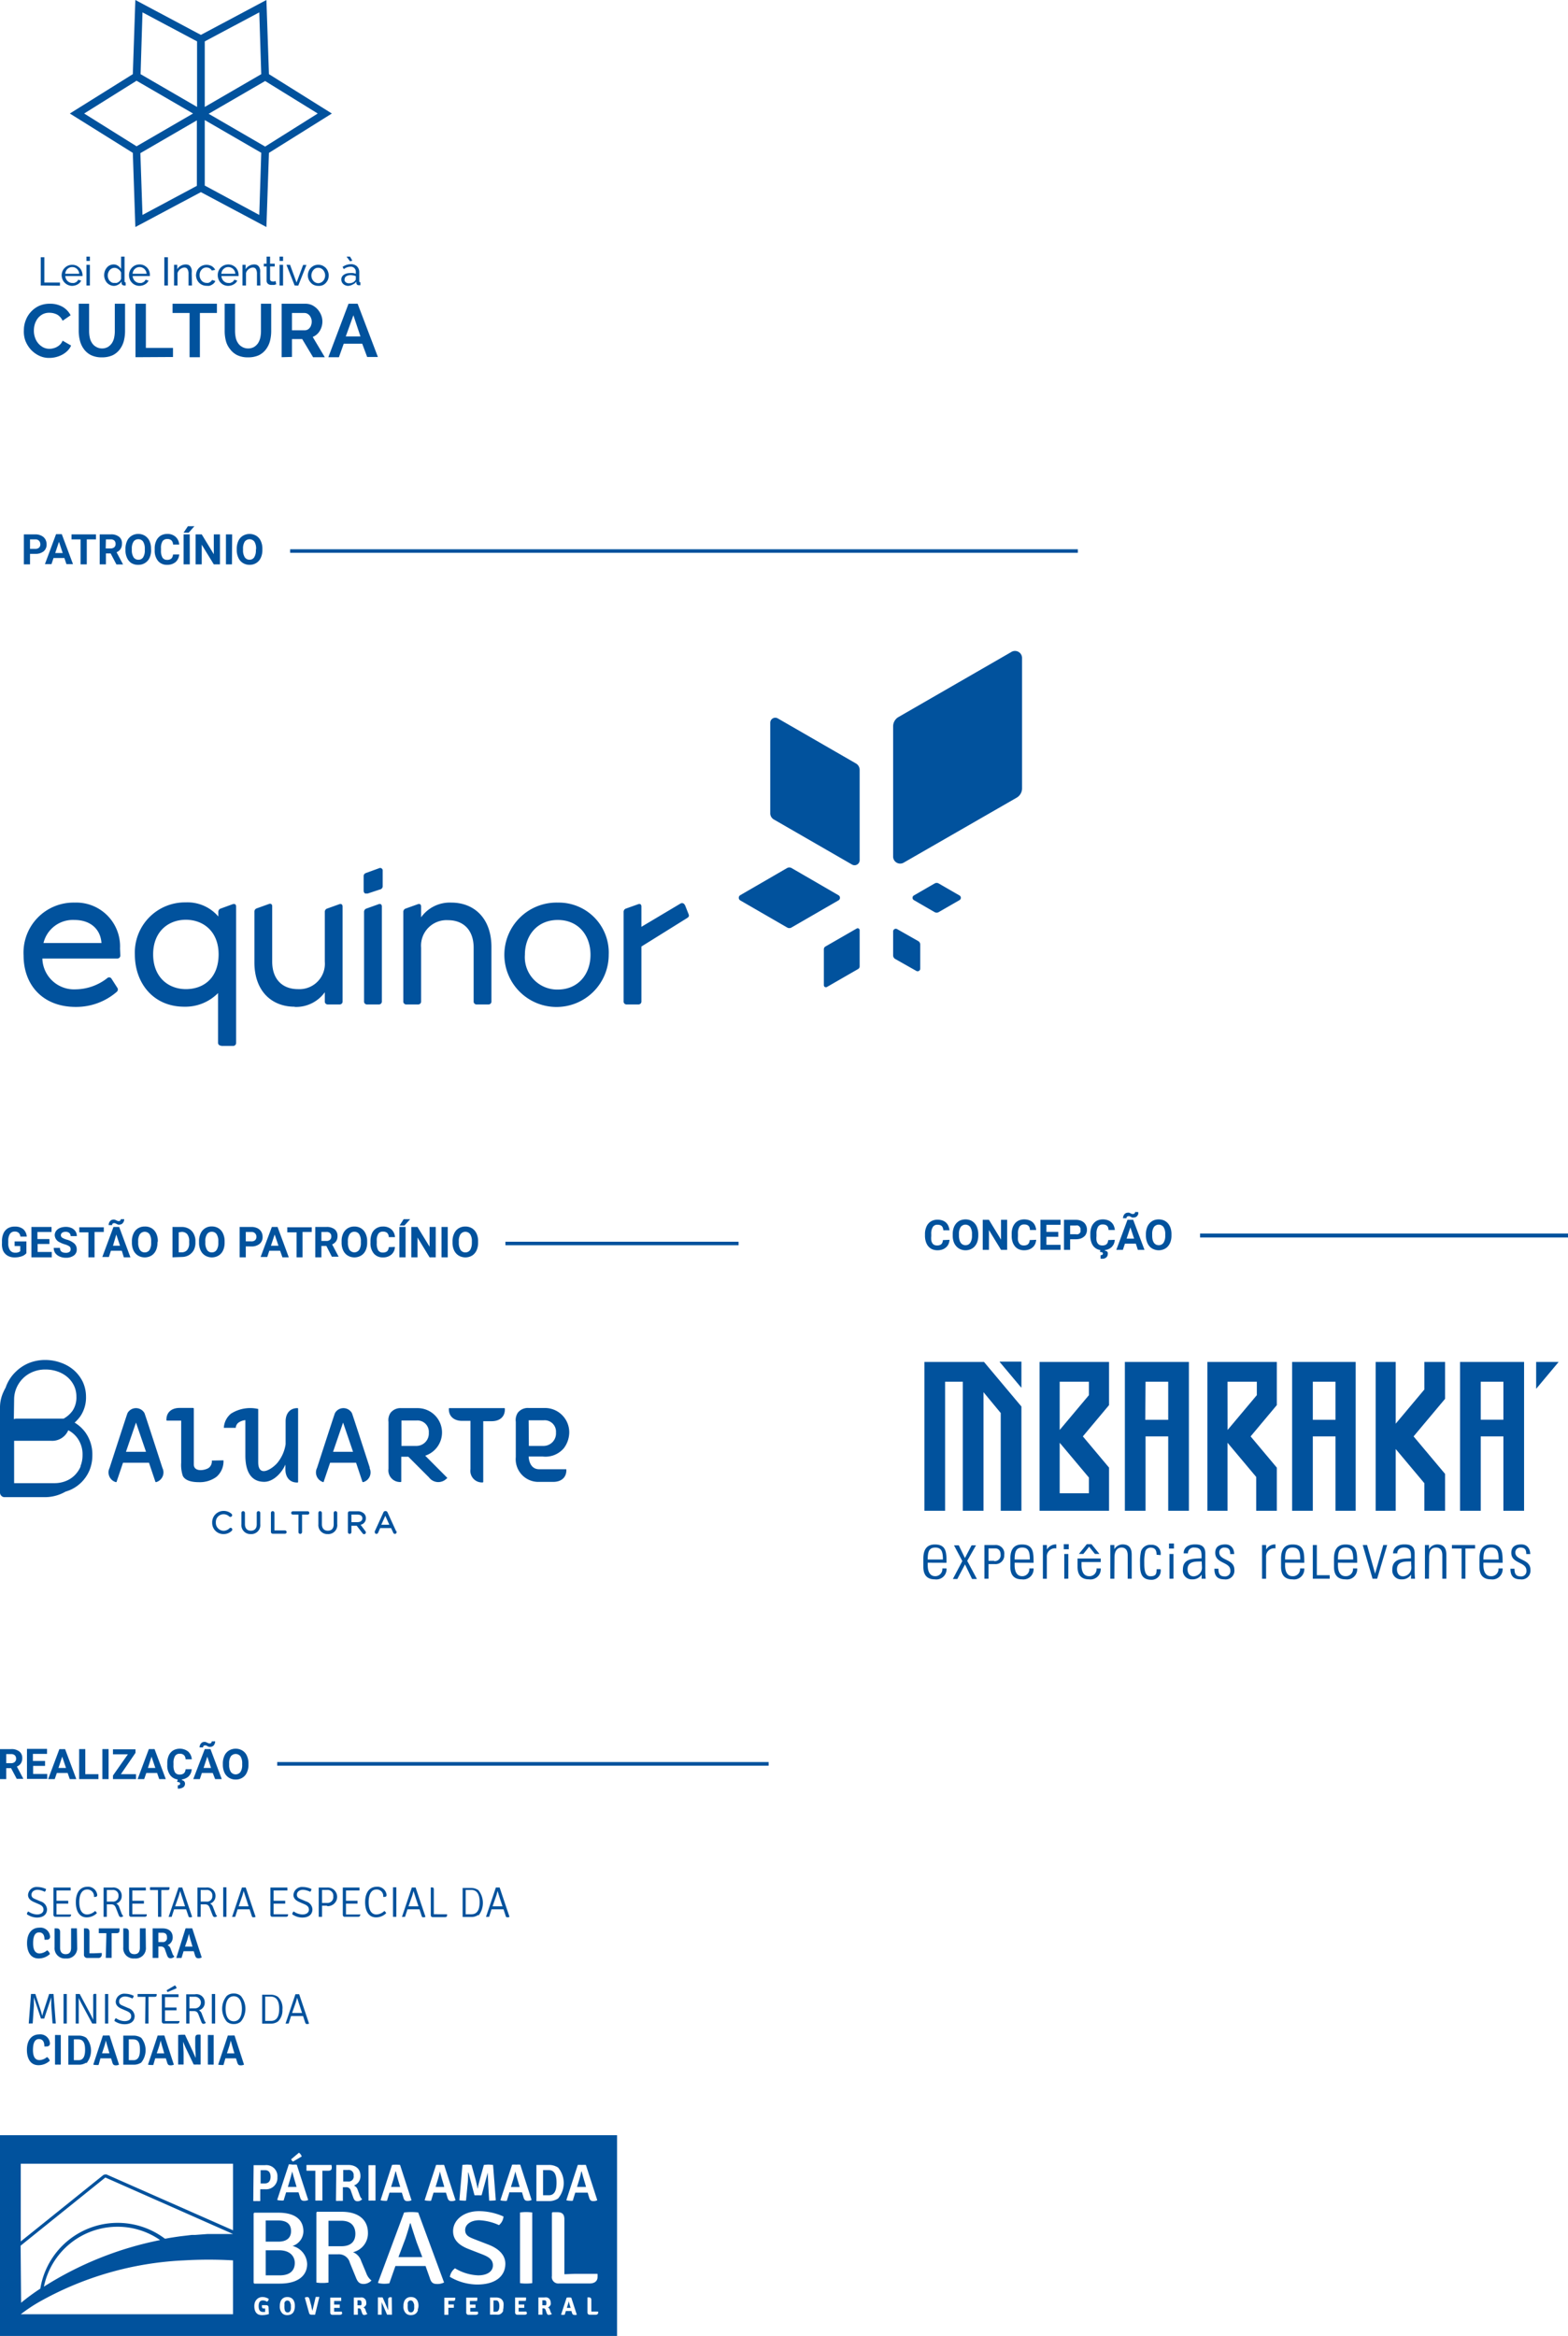<svg xmlns="http://www.w3.org/2000/svg" viewBox="0 0 222.07 330.7"><defs><style>.cls-1{fill:#01529d}</style></defs><g id="Camada_2" data-name="Camada 2"><g id="Layer_1" data-name="Layer 1"><path class="cls-1" d="M3.38 46.75a3.86 3.86 0 01.25-1.37 3.66 3.66 0 01.73-1.21 3.62 3.62 0 011.16-.86A3.66 3.66 0 017.1 43a3.49 3.49 0 011.8.46 3 3 0 011.1 1.17l-1.13.78a2 2 0 00-.36-.54 1.83 1.83 0 00-.45-.35 2.59 2.59 0 00-.51-.18 2.46 2.46 0 00-.53-.06 2 2 0 00-1 .22 2.25 2.25 0 00-.68.58 2.81 2.81 0 00-.41.81 3.11 3.11 0 00-.13.9 2.85 2.85 0 00.16 1 2.42 2.42 0 001.15 1.38 1.93 1.93 0 00.9.21 2 2 0 00.53-.07 1.93 1.93 0 00.52-.2 2.21 2.21 0 00.47-.35 1.79 1.79 0 00.34-.53l1.2.69a2.41 2.41 0 01-.52.75 3.15 3.15 0 01-.75.55 3.89 3.89 0 01-.9.34 3.83 3.83 0 01-.94.11 3.15 3.15 0 01-1.47-.34 3.87 3.87 0 01-1.16-.88 4.16 4.16 0 01-.75-1.25 3.84 3.84 0 01-.2-1.45zm11.03 2.58a1.67 1.67 0 00.87-.21 1.83 1.83 0 00.58-.56 2.28 2.28 0 00.31-.78 4.53 4.53 0 00.09-.91V43h1.45v3.84a5.67 5.67 0 01-.18 1.46 3.41 3.41 0 01-.59 1.19 2.82 2.82 0 01-1 .81 3.62 3.62 0 01-1.5.29 3.44 3.44 0 01-1.54-.31 2.79 2.79 0 01-1-.83 3.37 3.37 0 01-.57-1.19 5.58 5.58 0 01-.18-1.42V43h1.47v3.84a4.56 4.56 0 00.09.92 2.09 2.09 0 00.31.78 1.58 1.58 0 00.57.55 1.64 1.64 0 00.82.24zm4.78 1.24V43h1.47v6.25h3.84v1.29zm11.53-6.26h-2.41v6.26h-1.46v-6.26h-2.41V43h6.28zm4.39 5.02a1.67 1.67 0 00.87-.21 1.83 1.83 0 00.58-.56 2.5 2.5 0 00.31-.78 4.53 4.53 0 00.09-.91V43h1.45v3.84a5.67 5.67 0 01-.18 1.46 3.41 3.41 0 01-.59 1.19 2.82 2.82 0 01-1 .81 3.62 3.62 0 01-1.5.29 3.44 3.44 0 01-1.54-.31 2.79 2.79 0 01-1-.83 3.06 3.06 0 01-.6-1.16 5.58 5.58 0 01-.18-1.42V43h1.47v3.84a4.56 4.56 0 00.09.92 2.09 2.09 0 00.31.78 1.58 1.58 0 00.57.55 1.64 1.64 0 00.85.24zm4.78 1.24V43h3.33a2.25 2.25 0 011 .21 2.69 2.69 0 01.76.58 2.9 2.9 0 01.5.81 2.41 2.41 0 01.18.9 2.57 2.57 0 01-.37 1.34 2.06 2.06 0 01-1 .86L46 50.57h-1.66L42.8 48h-1.45v2.53zm1.46-3.81h1.84a.87.87 0 00.68-.36 1 1 0 00.2-.39 1.51 1.51 0 00.08-.48 1.43 1.43 0 00-.31-.87 1.15 1.15 0 00-.33-.26.88.88 0 00-.38-.09h-1.78zM49.36 43h1.29l2.87 7.54H52l-.7-1.88h-2.62L48 50.57h-1.5zm1.69 4.63l-1-3-1.08 3zM5.77 40.42v-4h.51V40h2.21v.45zm4.45.05A1.49 1.49 0 019.14 40a1.39 1.39 0 01-.3-.48 1.67 1.67 0 01-.11-.52 1.62 1.62 0 01.11-.58 1.37 1.37 0 01.31-.48 1.43 1.43 0 01.47-.33 1.51 1.51 0 01.61-.12 1.46 1.46 0 01.6.12 1.74 1.74 0 01.46.33 1.32 1.32 0 01.29.48 1.55 1.55 0 01.11.56V39a.28.28 0 000 .08H9.25a1.24 1.24 0 00.1.4 1.16 1.16 0 00.22.31 1.1 1.1 0 00.31.2.86.86 0 00.36.07 1.15 1.15 0 00.26 0 1.33 1.33 0 00.24-.1.75.75 0 00.2-.15.57.57 0 00.13-.21l.43.12a1.21 1.21 0 01-.2.3 1.28 1.28 0 01-.29.23 1.53 1.53 0 01-.37.16 1.86 1.86 0 01-.42.06zm1-1.71a1 1 0 00-.1-.39 1.29 1.29 0 00-.22-.3 1.17 1.17 0 00-.3-.19.94.94 0 00-.37-.07.9.9 0 00-.37.07.92.92 0 00-.31.2.81.81 0 00-.21.3.93.93 0 00-.1.38zm1.02-1.82v-.61h.49v.61zm0 3.48v-2.93h.49v2.93zm3.91.05a1.31 1.31 0 01-.56-.12 1.45 1.45 0 01-.45-.33 1.64 1.64 0 01-.28-.48 1.66 1.66 0 01-.11-.58 1.92 1.92 0 01.1-.59 1.64 1.64 0 01.28-.48 1.14 1.14 0 01.42-.33 1.18 1.18 0 01.53-.12 1 1 0 01.63.19 1.42 1.42 0 01.44.44v-1.74h.49v3.48c0 .12.06.18.16.18v.43h-.22a.33.33 0 01-.25-.1.27.27 0 01-.11-.23v-.24a1.21 1.21 0 01-.46.44 1.24 1.24 0 01-.61.18zm.12-.42a.91.91 0 00.27 0 1.15 1.15 0 00.27-.14.88.88 0 00.22-.21.68.68 0 00.12-.26v-.84a.91.91 0 00-.15-.27 1.15 1.15 0 00-.23-.21.89.89 0 00-.27-.15.69.69 0 00-.28-.05.8.8 0 00-.39.09.93.93 0 00-.31.25 1.08 1.08 0 00-.19.35 1.12 1.12 0 00-.07.4 1.16 1.16 0 00.08.42 1 1 0 00.21.35 1.24 1.24 0 00.32.23.87.87 0 00.4.04zm3.49.42a1.46 1.46 0 01-.6-.12 1.33 1.33 0 01-.47-.33 1.28 1.28 0 01-.31-.48 1.67 1.67 0 01-.11-.59 1.62 1.62 0 01.11-.58 1.52 1.52 0 01.31-.48 1.43 1.43 0 01.47-.33 1.51 1.51 0 01.61-.12 1.46 1.46 0 01.6.12 1.74 1.74 0 01.46.33 1.5 1.5 0 01.3.48 1.78 1.78 0 01.1.56V39a.28.28 0 000 .08h-2.44a1.24 1.24 0 00.1.4 1.16 1.16 0 00.22.31 1.1 1.1 0 00.31.2.86.86 0 00.36.07 1.09 1.09 0 00.26 0 1.33 1.33 0 00.24-.1.75.75 0 00.2-.15.57.57 0 00.13-.21l.43.12a1.21 1.21 0 01-.2.3 1.09 1.09 0 01-.29.23 1.38 1.38 0 01-.37.16 1.86 1.86 0 01-.42.06zm1-1.71a1 1 0 00-.1-.39 1.29 1.29 0 00-.22-.3 1.17 1.17 0 00-.3-.19.94.94 0 00-.37-.07.9.9 0 00-.37.07.92.92 0 00-.31.2.81.81 0 00-.21.3.93.93 0 00-.1.38zm2.51 1.66v-4h.51v4zm3.92 0h-.49v-1.64a1.2 1.2 0 00-.15-.68.47.47 0 00-.43-.22.8.8 0 00-.3.06 1.18 1.18 0 00-.29.16 1 1 0 00-.23.24 1.3 1.3 0 00-.16.31v1.77h-.49v-2.93h.45v.63a1.24 1.24 0 01.5-.49 1.39 1.39 0 01.72-.19.93.93 0 01.42.09.72.72 0 01.26.26 1.13 1.13 0 01.15.39 2.49 2.49 0 010 .49zm.57-1.42a1.58 1.58 0 01.11-.58 1.31 1.31 0 01.3-.48 1.43 1.43 0 01.47-.33 1.59 1.59 0 011.36.07 1.33 1.33 0 01.48.52l-.48.1a.89.89 0 00-.32-.32.94.94 0 00-.45-.11.84.84 0 00-.38.08.76.76 0 00-.3.23 1 1 0 00-.21.34 1.18 1.18 0 00-.07.43 1.21 1.21 0 00.07.43 1.71 1.71 0 00.21.35.87.87 0 00.31.23.85.85 0 00.38.09 1.17 1.17 0 00.26 0 .74.74 0 00.22-.1 1.33 1.33 0 00.19-.14.49.49 0 00.11-.18l.48.15a1 1 0 01-.19.3 1.24 1.24 0 01-.28.22 1.46 1.46 0 01-.36.16 1.86 1.86 0 01-.42 0 1.46 1.46 0 01-.6-.12 1.47 1.47 0 01-.78-.82 1.62 1.62 0 01-.11-.52zm4.57 1.47a1.51 1.51 0 01-.61-.12 1.43 1.43 0 01-.47-.33 1.39 1.39 0 01-.3-.48 1.47 1.47 0 01-.11-.59 1.43 1.43 0 01.11-.58 1.5 1.5 0 01.3-.48 1.53 1.53 0 011.68-.33 1.65 1.65 0 01.47.33 1.66 1.66 0 01.29.48 1.54 1.54 0 01.1.56V39a.17.17 0 010 .08h-2.43a1 1 0 00.1.4 1 1 0 00.22.31 1.21 1.21 0 00.3.2.92.92 0 00.36.07 1.24 1.24 0 00.27 0l.24-.1a1 1 0 00.2-.15.74.74 0 00.13-.21l.42.12a1 1 0 01-.19.3 1.33 1.33 0 01-.3.23 1.46 1.46 0 01-.36.16 2 2 0 01-.42.06zm1-1.71a1.24 1.24 0 00-.1-.39 1.29 1.29 0 00-.22-.3 1.08 1.08 0 00-.31-.19.9.9 0 00-.37-.07.94.94 0 00-.37.07 1 1 0 00-.3.2 1 1 0 00-.22.3 1.12 1.12 0 00-.09.38zm3.55 1.66h-.49v-1.64a1.3 1.3 0 00-.14-.68.48.48 0 00-.44-.22.8.8 0 00-.3.06 1.18 1.18 0 00-.29.16 1.31 1.31 0 00-.23.24 1 1 0 00-.15.31v1.77h-.5v-2.93h.45v.63a1.24 1.24 0 01.5-.49 1.39 1.39 0 01.72-.19.87.87 0 01.42.09.84.84 0 01.27.26 1.38 1.38 0 01.14.39 2.49 2.49 0 010 .49zm2.25-.15h-.11l-.17.07h-.43a.73.73 0 01-.46-.15.56.56 0 01-.2-.47v-2h-.4v-.39h.4v-1h.49v1h.66v.39h-.66v1.81a.31.31 0 00.33.31.59.59 0 00.27 0l.17-.07zm.46-3.33v-.61h.5v.61zm0 3.48v-2.93h.5v2.93zm2.14 0l-1.16-2.93h.51L42 40l.93-2.49h.47l-1.16 2.93zm3.34.05a1.46 1.46 0 01-.6-.12A1.29 1.29 0 0144 40a1.5 1.5 0 01-.3-.48 1.46 1.46 0 01-.1-.52 1.58 1.58 0 01.11-.58 1.44 1.44 0 01.3-.49 1.65 1.65 0 01.47-.33 1.54 1.54 0 011.19 0 1.8 1.8 0 01.47.33 1.44 1.44 0 01.3.49 1.4 1.4 0 01.11.58 1.65 1.65 0 01-.1.58 1.72 1.72 0 01-.31.48 1.33 1.33 0 01-.47.33 1.46 1.46 0 01-.6.08zM44.1 39a1.18 1.18 0 00.08.43 1 1 0 00.21.34.83.83 0 00.3.23.85.85 0 00.38.09.82.82 0 00.38-.09.87.87 0 00.31-.23 1 1 0 00.21-.35 1.18 1.18 0 00.08-.43 1.16 1.16 0 00-.08-.42 1.13 1.13 0 00-.21-.35 1 1 0 00-.31-.23.81.81 0 00-.38-.08.83.83 0 00-.68.32 1 1 0 00-.21.35 1.16 1.16 0 00-.08.42zm5.22 1.47a1 1 0 01-.39-.07.89.89 0 01-.31-.19.84.84 0 01-.28-.65.75.75 0 01.09-.37.83.83 0 01.25-.28 1.35 1.35 0 01.4-.19 1.88 1.88 0 01.49-.06 2.09 2.09 0 01.43 0 1.84 1.84 0 01.39.1v-.23a.7.7 0 00-.77-.77 1.59 1.59 0 00-.93.34l-.17-.32a2.07 2.07 0 011.14-.38 1.22 1.22 0 01.9.31 1.15 1.15 0 01.32.87v1.19c0 .12 0 .18.16.18v.43h-.24a.32.32 0 01-.23-.09.35.35 0 01-.1-.21v-.21a1.22 1.22 0 01-.5.4 1.39 1.39 0 01-.65.2zm.13-.37a1.16 1.16 0 00.49-.1.76.76 0 00.34-.26.31.31 0 00.11-.21v-.44a2.12 2.12 0 00-.75-.14 1.11 1.11 0 00-.6.16.49.49 0 00-.23.41.59.59 0 000 .23.46.46 0 00.13.18.57.57 0 00.21.13.66.66 0 00.3.04zm-.37-3.77h.49l.33.56-.32.11zM9.89 16.07l8.92 5.57.36 10.5 9.28-4.94 9.28 4.94.36-10.5L47 16.07l-8.91-5.57L37.73 0l-9.28 4.94L19.17 0l-.36 10.5zM20.18 1.75l7.73 4.11v9.28l-8-4.64zm16.54 0L37 10.5l-8 4.64V5.86zm.83 19l-8-4.64 8-4.64 7.45 4.6zm-.83 9.68L29 26.27V17l8 4.63zm-16.54 0l-.3-8.75 8-4.64v9.27zm-8.26-14.36l7.42-4.64 8 4.64-8 4.64zm115.13 115.46l3 1.7a.58.58 0 01.28.49v3.41a.37.37 0 01-.56.32l-3-1.7a.58.58 0 01-.28-.49v-3.4a.38.38 0 01.56-.33zm2.38-4.1l2.94 1.7a.58.58 0 00.57 0l2.95-1.7a.38.38 0 000-.66l-2.95-1.7a.58.58 0 00-.57 0l-2.94 1.7a.38.38 0 000 .66zm-10.69-.7l-6.63-3.84a.66.66 0 00-.64 0l-6.63 3.84a.43.43 0 000 .74l6.63 3.83a.61.61 0 00.64 0l6.63-3.83a.42.42 0 000-.74zm2.59 4.72L116.9 134a.45.45 0 00-.22.37v5.11a.29.29 0 00.43.25l4.43-2.55a.44.44 0 00.21-.37v-5.11a.28.28 0 00-.42-.25zm21.87-39.13l-15.95 9.19a1.52 1.52 0 00-.76 1.32v18.39a1 1 0 001.54.88l15.97-9.18a1.52 1.52 0 00.75-1.32V93.2a1 1 0 00-1.55-.88zm-34.11 10v12.78a1 1 0 00.52.92l11.07 6.38a.72.72 0 001.07-.61V109a1.06 1.06 0 00-.53-.92l-11.07-6.38a.71.71 0 00-1.06.6zM97 128.17a.42.42 0 00-.65-.24l-5.51 3.28v-2.87c0-.32-.2-.44-.49-.32l-1.71.61a.49.49 0 00-.32.5v12.63a.41.41 0 00.44.44h1.64a.41.41 0 00.44-.44V134l6.42-4c.25-.15.38-.28.27-.56L97 128.1m-80 6.16a6.2 6.2 0 00-6.42-6.48 7.08 7.08 0 00-7.24 7.48c0 4.22 2.75 7.29 7.39 7.29a8.78 8.78 0 005.8-2.13.44.44 0 00.06-.62l-.79-1.23a.39.39 0 00-.62-.09 7.36 7.36 0 01-4.45 1.58A4.49 4.49 0 016 135.7h10.6a.42.42 0 00.44-.44zm-10.84-.76a4.27 4.27 0 014.37-3.26c2.43 0 3.72 1.44 3.84 3.26zm25.17 14.57H33a.42.42 0 00.44-.44v-19.29c0-.32-.21-.44-.53-.32l-1.67.61a.49.49 0 00-.32.5v.62a5.75 5.75 0 00-4.63-2 7.1 7.1 0 00-7.19 7.39c0 4 2.58 7.38 7 7.38a6.51 6.51 0 004.78-1.93v7a.41.41 0 00.44.44m-5-8c-2.49 0-4.63-1.7-4.63-4.92s2.14-4.9 4.63-4.9 4.64 1.67 4.64 4.9-2 4.92-4.64 4.92m15.44 2.52a5 5 0 004.24-2.08v1.29a.41.41 0 00.44.44h1.64a.41.41 0 00.44-.44v-13.39c0-.35-.21-.47-.5-.35l-1.7.61a.49.49 0 00-.32.5v7a3.6 3.6 0 01-3.81 3.9c-2.17 0-3.64-1.37-3.64-3.9v-7.82c0-.32-.2-.44-.5-.32l-1.7.61a.49.49 0 00-.32.5v7.12c0 4.17 2.52 6.3 5.69 6.3m10.28-16l1.79-.59a.48.48 0 00.41-.52v-2.14a.36.36 0 00-.53-.35l-1.76.64c-.26.09-.41.21-.41.5v2c0 .32.18.53.5.41m0 15.73h1.64a.41.41 0 00.44-.44v-13.42c0-.32-.21-.44-.5-.32l-1.7.61a.49.49 0 00-.32.5v12.63a.41.41 0 00.44.44m5.56 0h1.64a.41.41 0 00.44-.44v-7.59a3.61 3.61 0 013.81-3.9c2.17 0 3.63 1.38 3.63 3.9v7.59a.41.41 0 00.44.44h1.65a.41.41 0 00.43-.44v-7.68c0-4.16-2.52-6.3-5.68-6.3a5 5 0 00-4.28 2.08v-1.52c0-.32-.21-.44-.5-.32l-1.7.61a.49.49 0 00-.32.5v12.63a.41.41 0 00.44.44M79 127.78a7.39 7.39 0 107.21 7.39 7.08 7.08 0 00-7.21-7.39m0 12.31a4.58 4.58 0 01-4.66-4.92c0-2.76 1.76-4.93 4.66-4.93s4.63 2.17 4.63 4.93-1.76 4.92-4.63 4.92M41.09 77.76h111.56v.5H41.09zm-36.84.65v1.49h-.87v-4.25H5a1.86 1.86 0 01.84.18 1.28 1.28 0 01.56.49 1.41 1.41 0 01.2.74 1.22 1.22 0 01-.43 1 1.8 1.8 0 01-1.17.35zm0-.71H5a.77.77 0 00.53-.17.6.6 0 00.18-.47.71.71 0 00-.18-.5.69.69 0 00-.51-.2h-.77zM9.12 79H7.58l-.29.87h-.93l1.58-4.25h.81l1.59 4.25h-.93zm-1.3-.71h1.06l-.53-1.59zm5.77-1.93h-1.3v3.54h-.88v-3.54h-1.28v-.71h3.46zm2.08 1.99H15v1.55h-.88v-4.25h1.58a1.75 1.75 0 011.16.34 1.13 1.13 0 01.41 1 1.25 1.25 0 01-.19.72 1.23 1.23 0 01-.57.47l.92 1.73h-.94zm-.7-.71h.7a.77.77 0 00.52-.17.6.6 0 00.18-.46.69.69 0 00-.17-.48.75.75 0 00-.53-.17H15zm6.43.23a2.51 2.51 0 01-.22 1.1 1.63 1.63 0 01-.64.73 1.66 1.66 0 01-.94.26 1.77 1.77 0 01-1-.25A1.7 1.7 0 0118 79a2.45 2.45 0 01-.23-1.08v-.21a2.59 2.59 0 01.23-1.13 1.63 1.63 0 01.64-.73 1.75 1.75 0 01.94-.26 1.78 1.78 0 01.95.26 1.76 1.76 0 01.64.73 2.57 2.57 0 01.22 1.1zm-.89-.19a1.83 1.83 0 00-.24-1 .77.77 0 00-.68-.34.78.78 0 00-.68.34 1.75 1.75 0 00-.24 1v.2a1.8 1.8 0 00.24 1 .78.78 0 00.69.36.75.75 0 00.67-.34 1.77 1.77 0 00.24-1zm4.87.81a1.58 1.58 0 01-.51 1.08 1.79 1.79 0 01-1.2.39 1.59 1.59 0 01-1.29-.55 2.27 2.27 0 01-.47-1.51v-.26a2.45 2.45 0 01.22-1.08 1.66 1.66 0 01.61-.72 1.81 1.81 0 01.94-.25 1.69 1.69 0 011.18.4 1.58 1.58 0 01.52 1.1h-.87a.87.87 0 00-.23-.59.82.82 0 00-.6-.19.78.78 0 00-.66.31 1.8 1.8 0 00-.22 1v.32a1.88 1.88 0 00.21 1 .74.74 0 00.66.32.86.86 0 00.6-.19.84.84 0 00.23-.57zm1.5 1.41H26v-4.25h.87zm-.27-5.4h.92l-.81.91H26zm4.54 5.4h-.87l-1.71-2.79v2.79h-.87v-4.25h.87l1.71 2.81v-2.81h.87zm1.7 0H32v-4.25h.88zm4.31-2.03a2.51 2.51 0 01-.23 1.1 1.61 1.61 0 01-.63.73 1.7 1.7 0 01-.95.26 1.74 1.74 0 01-.94-.25 1.63 1.63 0 01-.64-.73 2.45 2.45 0 01-.24-1.08v-.21a2.59 2.59 0 01.23-1.11 1.63 1.63 0 01.64-.73 1.85 1.85 0 011.89 0 1.63 1.63 0 01.64.73 2.57 2.57 0 01.23 1.1zm-.89-.19a1.83 1.83 0 00-.24-1 .86.86 0 00-1.37 0 1.83 1.83 0 00-.24 1v.2a1.8 1.8 0 00.24 1 .78.78 0 00.69.36.77.77 0 00.65-.34 1.77 1.77 0 00.24-1zM12.05 202.73a5.21 5.21 0 00-1.48-1.33 5.78 5.78 0 00.81-.9 4.74 4.74 0 00.8-2.79 5 5 0 00-.46-2.09 5.28 5.28 0 00-1.23-1.62 5.57 5.57 0 00-1.84-1.07 6.47 6.47 0 00-2.26-.4 6.13 6.13 0 00-2.28.43 5.82 5.82 0 00-1.85 1.21A5.65 5.65 0 001 195.93a4.56 4.56 0 00-.19.49 9 9 0 00-.41.84 5.22 5.22 0 00-.4 2.05v12a.64.64 0 00.19.45.61.61 0 00.44.19H6.5a5.84 5.84 0 002.76-.77l.55-.19a5.22 5.22 0 001.72-1.14 5.3 5.3 0 001.14-1.69 5.54 5.54 0 00.41-2.13 5.35 5.35 0 00-1-3.26M2 198.17a4.15 4.15 0 01.34-1.69 4.33 4.33 0 01.93-1.36 4.23 4.23 0 011.4-.91 4.62 4.62 0 011.75-.33 5.16 5.16 0 011.78.3 4.31 4.31 0 011.39.81 3.79 3.79 0 01.91 1.22 3.57 3.57 0 01.32 1.5 3.39 3.39 0 01-.54 2A3.8 3.8 0 019 200.84H2.37a1.45 1.45 0 00-.41.06zm9.43 9.41a3.92 3.92 0 01-.84 1.26 3.73 3.73 0 01-1.27.83 4.25 4.25 0 01-1.62.3H2v-6h5.2a2.47 2.47 0 002.47-1.49 3.67 3.67 0 011.27 1.08 3.91 3.91 0 01.75 2.43 4.09 4.09 0 01-.3 1.59m11.61.23s-2.48-7.66-2.54-7.76a1.38 1.38 0 00-1.2-.7 1.37 1.37 0 00-1.2.7c-.06.1-2.54 7.76-2.54 7.76a1.43 1.43 0 00.84 2h.05a.08.08 0 00.09 0l.92-2.73h3.68l.92 2.73a.07.07 0 00.08 0h.06a1.43 1.43 0 00.84-2m-5.16-2.28l1.42-4.14 1.42 4.14zm53.66-6.1a.08.08 0 00-.09-.08h-7.76a.07.07 0 00-.08.08v.07c0 1 .71 1.65 1.87 1.65h1.19V208a1.64 1.64 0 001.66 1.87h.07a.09.09 0 00.08-.08v-8.59h1.18c1.16 0 1.88-.63 1.88-1.65v-.07m-8.23 9.66l-3.05-3.06a3.45 3.45 0 00-1.09-6.73h-2.29a1.8 1.8 0 00-1.52.65 1.86 1.86 0 00-.3 1.3v6.63a1.65 1.65 0 001.66 1.88h.07a.08.08 0 00.08-.08v-3.5h1l2.93 2.93a1.64 1.64 0 002.5.15h.05a.08.08 0 000-.12M59 204.7h-2.14v-3.6H59a1.61 1.61 0 011.73 1.73A1.76 1.76 0 0159 204.7m-6.62 3.11s-2.48-7.66-2.54-7.76a1.38 1.38 0 00-1.2-.7 1.37 1.37 0 00-1.2.7c-.06.1-2.54 7.76-2.54 7.76a1.43 1.43 0 00.84 2 .08.08 0 00.09 0l.92-2.73h3.68l.91 2.73a.09.09 0 00.09 0h.06a1.43 1.43 0 00.84-2m-5.16-2.28l1.42-4.14 1.41 4.14zM80.15 208h-3.78c-1.26 0-1.47-1.27-1.5-1.8h2a3.4 3.4 0 003-1.2 3.76 3.76 0 00.75-2.23 3.44 3.44 0 00-3.46-3.44h-2.29a1.8 1.8 0 00-1.52.65 1.86 1.86 0 00-.3 1.3v5a3.21 3.21 0 003.29 3.51h2c1.16 0 1.87-.63 1.87-1.65v-.07a.08.08 0 00-.08-.08m-5.26-6.92H77a1.61 1.61 0 011.74 1.73 1.77 1.77 0 01-1.74 1.9h-2.1zm-32.7-1.72h-.07c-1 0-1.65.72-1.65 1.88v3.23a5.41 5.41 0 01-1.17 2.64c-.66.79-2.71 2.22-2.71-.11v-7.52a5.08 5.08 0 00-3.87.67 2.79 2.79 0 00-1 2h1.69a1 1 0 01.36-.72 2 2 0 011-.37v5c0 2.44.92 3.73 2.67 3.73 1.25 0 2.44-1.18 3-2.44v.66c0 1.16.63 1.88 1.65 1.88h.07a.08.08 0 00.08-.09v-10.36a.08.08 0 00-.08-.08M30 206.77a1.17 1.17 0 01-.39 1c-.49.39-2.16.7-2.16-.45v-7.81c0-.15 0-.19-.2-.19h-1.8c-1.16 0-1.88.63-1.88 1.66v.06a.08.08 0 00.09.08h2v5.95a5 5 0 00.22 1.84c.19.44.79.92 2.26.92a4 4 0 002.51-.75 2.88 2.88 0 001-2.34zm26.11 10.02l-1.22-2.67a.3.3 0 00-.3-.2.3.3 0 00-.29.19l-1.22 2.68a.28.28 0 000 .13.23.23 0 00.23.23.25.25 0 00.24-.16l.29-.66h1.55l.3.65a.25.25 0 00.24.17.24.24 0 00.24-.24.27.27 0 000-.12m-2.17-.93l.57-1.27.57 1.27zm-2.93 0a.92.92 0 00.75-.93.87.87 0 00-.26-.65 1.27 1.27 0 00-.91-.33h-1.13a.25.25 0 00-.25.25v2.7a.25.25 0 00.5 0v-.9h.75l.83 1.07a.26.26 0 00.22.12.25.25 0 00.25-.25.25.25 0 00-.07-.17zm-1.3-.37v-1.07h.85c.44 0 .7.19.7.53s-.28.54-.7.54zm-3.35 1.69a1.27 1.27 0 01-1.33-1.39v-1.61a.25.25 0 01.24-.25.26.26 0 01.26.25v1.58c0 .6.3.94.84.94s.83-.32.83-.91v-1.61a.25.25 0 01.5 0v1.58a1.27 1.27 0 01-1.34 1.42m-3.9-.03a.25.25 0 01-.25-.25v-2.48h-.79a.23.23 0 01-.24-.23.24.24 0 01.24-.24h2.09a.24.24 0 01.24.24.23.23 0 01-.24.23h-.79v2.48a.26.26 0 01-.26.25m-2.16-.02h-1.74a.26.26 0 01-.25-.25v-2.7a.25.25 0 01.5 0v2.48h1.49a.23.23 0 01.23.23.23.23 0 01-.23.24m-4.84.05a1.27 1.27 0 01-1.33-1.39v-1.61a.25.25 0 01.24-.25.26.26 0 01.26.25v1.58c0 .6.3.94.84.94s.83-.32.83-.91v-1.61a.25.25 0 01.5 0v1.58a1.27 1.27 0 01-1.34 1.42m-3.87 0a1.58 1.58 0 01-1.6-1.63 1.61 1.61 0 011.61-1.65 1.67 1.67 0 011.13.41.28.28 0 01.09.2.25.25 0 01-.4.19 1.19 1.19 0 00-.83-.33 1.1 1.1 0 00-1.08 1.16 1.12 1.12 0 001.08 1.18 1.2 1.2 0 00.85-.35.24.24 0 01.16-.07.25.25 0 01.24.25.27.27 0 01-.08.18 1.64 1.64 0 01-1.17.46M3.74 177.41a1.45 1.45 0 01-.66.44 2.93 2.93 0 01-1 .16 1.91 1.91 0 01-1-.24 1.61 1.61 0 01-.64-.7A2.45 2.45 0 01.28 176v-.29a2.67 2.67 0 01.21-1.1 1.62 1.62 0 01.62-.72 1.81 1.81 0 011-.24 1.77 1.77 0 011.18.36 1.54 1.54 0 01.5 1.05h-.9a.84.84 0 00-.26-.54.82.82 0 00-.55-.17.79.79 0 00-.68.34 1.8 1.8 0 00-.23 1v.31a1.67 1.67 0 00.25 1 .86.86 0 00.74.34 1 1 0 00.71-.21v-.73h-.8v-.65h1.67zm3.26-1.3H5.33v1.13h2v.76H4.45v-4.3H7.3v.71h-2v1H7zm3 .72a.44.44 0 00-.17-.38 2.41 2.41 0 00-.63-.28 3.79 3.79 0 01-.72-.29 1.17 1.17 0 01-.73-1 1 1 0 01.2-.62 1.25 1.25 0 01.55-.42 2.18 2.18 0 01.82-.15 1.92 1.92 0 01.81.16 1.36 1.36 0 01.56.47 1.22 1.22 0 01.19.68H10a.55.55 0 00-.19-.45.73.73 0 00-.51-.16.8.8 0 00-.5.13.43.43 0 00-.18.36.42.42 0 00.21.35 2.41 2.41 0 00.61.26 2.69 2.69 0 011.09.56 1.1 1.1 0 01.34.83 1 1 0 01-.41.86 1.85 1.85 0 01-1.13.32 2.14 2.14 0 01-.89-.18 1.48 1.48 0 01-.62-.49 1.28 1.28 0 01-.21-.73h.88c0 .47.28.7.84.7a.87.87 0 00.49-.12.42.42 0 00.18-.41zm4.7-2.42h-1.31V178h-.87v-3.54h-1.29v-.71h3.47zm2.55 2.66h-1.54l-.29.88h-.93l1.58-4.25h.81l1.59 4.3h-.93zm.34-4.47a.81.81 0 01-.2.55.59.59 0 01-.47.22.55.55 0 01-.19 0 1.16 1.16 0 01-.24-.11l-.22-.1h-.15a.23.23 0 00-.17.08.26.26 0 00-.07.2h-.49a.82.82 0 01.19-.55.6.6 0 01.47-.23.45.45 0 01.16 0 1.57 1.57 0 01.25.1l.25.11h.14a.23.23 0 00.17-.07.26.26 0 00.08-.2zM16 176.36h1l-.53-1.59zm6.3-.44a2.54 2.54 0 01-.22 1.1 1.68 1.68 0 01-.63.73 1.87 1.87 0 01-1.9 0 1.73 1.73 0 01-.64-.72 2.53 2.53 0 01-.23-1.09v-.21a2.51 2.51 0 01.23-1.1 1.66 1.66 0 01.64-.74 1.74 1.74 0 01.94-.25 1.77 1.77 0 011 .25 1.72 1.72 0 01.64.74 2.51 2.51 0 01.22 1.1zm-.89-.19a1.88 1.88 0 00-.23-1 .85.85 0 00-1.37 0 1.72 1.72 0 00-.24 1v.21a1.82 1.82 0 00.24 1 .78.78 0 00.69.36.79.79 0 00.68-.35 1.86 1.86 0 00.23-1zm3.02 2.27v-4.3h1.31a2 2 0 011 .25 1.71 1.71 0 01.69.72 2.16 2.16 0 01.25 1.06v.19a2.27 2.27 0 01-.24 1.06 1.88 1.88 0 01-.69.71 2 2 0 01-1 .26zm.88-3.54v2.83h.42a1 1 0 00.78-.33 1.46 1.46 0 00.28-1v-.23a1.53 1.53 0 00-.27-1 1 1 0 00-.78-.33zm6.5 1.46a2.54 2.54 0 01-.22 1.1 1.63 1.63 0 01-.64.73 1.85 1.85 0 01-1.89 0 1.66 1.66 0 01-.64-.72 2.53 2.53 0 01-.23-1.09v-.21a2.51 2.51 0 01.22-1.1 1.66 1.66 0 011.59-1 1.74 1.74 0 01.94.25 1.66 1.66 0 01.64.74 2.51 2.51 0 01.23 1.1zm-.89-.19a1.79 1.79 0 00-.24-1 .79.79 0 00-.68-.35.78.78 0 00-.68.35 1.72 1.72 0 00-.24 1v.21a1.82 1.82 0 00.24 1 .75.75 0 00.68.36.78.78 0 00.68-.35 1.77 1.77 0 00.24-1zm3.89.72V178h-.87v-4.3h1.65a1.9 1.9 0 01.85.17 1.3 1.3 0 01.56.5 1.37 1.37 0 01.19.73 1.21 1.21 0 01-.43 1 1.77 1.77 0 01-1.18.36zm0-.71h.78a.75.75 0 00.53-.16.58.58 0 00.19-.47.65.65 0 00-.69-.7h-.81zm4.86 1.33h-1.53l-.29.88h-.94l1.59-4.25h.81l1.59 4.3H40zm-1.3-.71h1.07l-.54-1.59zm5.78-1.95h-1.3V178H42v-3.54h-1.31v-.71h3.46zm2.07 1.98h-.7V178h-.87v-4.3h1.58a1.8 1.8 0 011.16.33 1.18 1.18 0 01.41.95 1.3 1.3 0 01-.19.73 1.28 1.28 0 01-.57.46l.92 1.74H47zm-.7-.71h.71a.69.69 0 00.51-.17.59.59 0 00.18-.46.61.61 0 00-.17-.47.68.68 0 00-.52-.17h-.71zm6.48.24a2.54 2.54 0 01-.22 1.1 1.63 1.63 0 01-.64.73 1.85 1.85 0 01-1.89 0 1.66 1.66 0 01-.64-.72 2.53 2.53 0 01-.23-1.09v-.21a2.51 2.51 0 01.22-1.1 1.72 1.72 0 01.64-.74 1.77 1.77 0 01.95-.25 1.74 1.74 0 01.94.25 1.66 1.66 0 01.64.74 2.51 2.51 0 01.23 1.1zm-.89-.19a1.79 1.79 0 00-.24-1 .79.79 0 00-.68-.35.78.78 0 00-.68.35 1.72 1.72 0 00-.24 1v.21a1.91 1.91 0 00.23 1 .84.84 0 001.37 0 1.77 1.77 0 00.24-1zm4.82.8a1.49 1.49 0 01-.5 1.08 1.77 1.77 0 01-1.21.4 1.61 1.61 0 01-1.28-.55 2.22 2.22 0 01-.47-1.51v-.27a2.67 2.67 0 01.21-1.08 1.6 1.6 0 01.62-.71 1.71 1.71 0 01.93-.25 1.76 1.76 0 011.19.39 1.62 1.62 0 01.52 1.11h-.88a.85.85 0 00-.23-.6.86.86 0 00-.6-.18.73.73 0 00-.65.31 1.68 1.68 0 00-.22 1v.33a1.87 1.87 0 00.2 1 .72.72 0 00.66.32.91.91 0 00.61-.18.88.88 0 00.23-.58zm1.51 1.47h-.88v-4.3h.88zm-.27-5.4h.92l-.81.9h-.69zm4.54 5.4h-.87l-1.71-2.8v2.8h-.88v-4.3h.88l1.71 2.8v-2.8h.87zm1.7 0h-.88v-4.3h.88zm4.3-2.08a2.54 2.54 0 01-.22 1.1 1.68 1.68 0 01-.63.73 1.87 1.87 0 01-1.9 0 1.73 1.73 0 01-.64-.72 2.53 2.53 0 01-.23-1.09v-.21a2.51 2.51 0 01.23-1.1 1.66 1.66 0 01.64-.74 1.74 1.74 0 01.94-.25 1.77 1.77 0 01.95.25 1.72 1.72 0 01.64.74 2.51 2.51 0 01.22 1.1zm-.88-.19a1.79 1.79 0 00-.24-1 .85.85 0 00-1.37 0 1.72 1.72 0 00-.24 1v.21a1.82 1.82 0 00.24 1 .78.78 0 00.69.36.79.79 0 00.68-.35 2 2 0 00.24-1zm4.75.06h33.02v.5H71.58zm-32.32 73.66h69.6v.52h-69.6zm-37.69.87H.88v1.55H0v-4.25h1.58a1.75 1.75 0 011.16.34 1.13 1.13 0 01.41.94 1.28 1.28 0 01-.19.73 1.21 1.21 0 01-.57.46l.92 1.74h-.94zm-.69-.71h.7a.73.73 0 00.51-.17.58.58 0 00.19-.46.63.63 0 00-.18-.48.71.71 0 00-.52-.17h-.7zm5.5.39H4.69v1.14h2v.7H3.82v-4.25h2.84v.71h-2v1h1.72zm3.2 1H8.05l-.3.87h-.93l1.59-4.25h.81l1.59 4.25h-.93zm-1.3-.71h1.07l-.54-1.6zm3.8.88h1.86v.7h-2.73v-4.25h.87zm3.3.7h-.88v-4.25h.88zm1.74-.7h2.14v.7H16v-.51l2.11-3H16v-.71h3.19v.5zm5.13-.17h-1.53l-.3.87h-.93l1.59-4.25h.81l1.59 4.25h-.93zm-1.3-.71H22l-.54-1.6zm6.2.17a1.53 1.53 0 01-.5 1.08 1.81 1.81 0 01-1.21.39 1.58 1.58 0 01-1.28-.55 2.22 2.22 0 01-.47-1.51v-.26a2.6 2.6 0 01.21-1.08 1.68 1.68 0 01.62-.72 1.92 1.92 0 012.12.15 1.62 1.62 0 01.52 1.1h-.88a.83.83 0 00-.23-.59.82.82 0 00-.6-.19.73.73 0 00-.65.31 1.79 1.79 0 00-.23 1v.32a1.9 1.9 0 00.21 1 .73.73 0 00.66.31.91.91 0 00.61-.18.86.86 0 00.23-.57zm-1.39 1.39v.17a.48.48 0 01.44.51.6.6 0 01-.27.51 1.34 1.34 0 01-.75.18v-.48q.33 0 .33-.24a.18.18 0 00-.1-.17 1 1 0 00-.32-.06l.09-.42zm4.37-.85h-1.54l-.29.87h-.93l1.63-4.25h.81l1.6 4.25h-.94zm.34-4.48a.88.88 0 01-.19.56.63.63 0 01-.47.22.6.6 0 01-.2 0 1 1 0 01-.24-.1.76.76 0 00-.22-.1.32.32 0 00-.14 0 .24.24 0 00-.18.07.28.28 0 00-.07.21h-.49a.8.8 0 01.19-.55.57.57 0 01.47-.23h.16l.26.11a1.56 1.56 0 00.24.1h.14a.29.29 0 00.18-.07.28.28 0 00.07-.21zm-1.64 3.77h1.06l-.53-1.6zm6.36-.45a2.51 2.51 0 01-.23 1.1 1.61 1.61 0 01-.63.73 1.7 1.7 0 01-.95.26 1.74 1.74 0 01-.94-.25 1.72 1.72 0 01-.65-.73 2.64 2.64 0 01-.23-1.08v-.21a2.59 2.59 0 01.23-1.11 1.63 1.63 0 01.64-.73 1.85 1.85 0 011.89 0 1.63 1.63 0 01.64.73 2.57 2.57 0 01.23 1.1zm-.89-.19a1.79 1.79 0 00-.24-1 .86.86 0 00-1.37 0 1.75 1.75 0 00-.24 1v.2a1.8 1.8 0 00.24 1 .85.85 0 001.37 0 1.77 1.77 0 00.24-1zM4 270.6a2.29 2.29 0 001.23.43c.57 0 .93-.26.93-.68s-.28-.61-.64-.77l-.72-.31c-.52-.23-.83-.54-.83-1a1.21 1.21 0 011.33-1.13 2.92 2.92 0 011.22.29.54.54 0 01-.19.39 2.44 2.44 0 00-1-.28c-.51 0-.87.28-.87.69s.27.51.59.65l.7.3a1.26 1.26 0 01.91 1.11c0 .68-.46 1.18-1.44 1.18a2.56 2.56 0 01-1.41-.47.6.6 0 01.19-.4zm6.06.55c0 .15-.14.21-.3.21H7.84a.27.27 0 01-.27-.3v-3.84H10a1.42 1.42 0 010 .19.64.64 0 010 .22H8v1.46h1.66a2.06 2.06 0 010 .21 1.68 1.68 0 010 .2H8v1.53h2.06a.75.75 0 010 .12zm2.29-3.65c-.71 0-1.12.62-1.12 1.79s.43 1.74 1.11 1.74a1.7 1.7 0 001.12-.49.64.64 0 01.26.31 2.07 2.07 0 01-1.45.59c-1.1 0-1.53-1-1.53-2.15 0-1.51.74-2.18 1.61-2.18a1.3 1.3 0 011.42 1.15.25.25 0 01-.26.28.56.56 0 01-.21 0 .92.92 0 00-.95-1.04zm4.12 1.99a.81.81 0 01.41.5l.31.82a1.05 1.05 0 00.27.44.43.43 0 01-.33.15c-.19 0-.25-.11-.33-.31l-.36-.93c-.12-.31-.26-.56-.67-.56h-.64v1.76a.9.9 0 01-.24 0 .75.75 0 01-.22 0v-4.14h1.24a1.17 1.17 0 011.33 1.22 1.11 1.11 0 01-.77 1.05zm-1.34-.28h.8a.76.76 0 00.85-.82.75.75 0 00-.85-.82h-.8zm5.65 1.94c0 .15-.14.21-.3.21h-1.93c-.16 0-.26-.11-.26-.3v-3.84h2.36a1.42 1.42 0 010 .19 1 1 0 010 .22h-1.91v1.46h1.64a1.7 1.7 0 010 .21 1.48 1.48 0 010 .2h-1.64v1.5h2.05a1.48 1.48 0 01-.01.15zm1.59-3.57h-1.11a1.06 1.06 0 010-.41H24a.65.65 0 010 .2c0 .15-.09.21-.29.21h-.86v3.78a.86.86 0 01-.23 0 .93.93 0 01-.24 0zm2.3 2.69l-.36 1.1h-.21a.73.73 0 01-.22 0l1.41-4.16h.52l1.4 4.16a.51.51 0 01-.27.06c-.15 0-.22 0-.28-.25l-.3-.88h-1.69zm.13-.39h1.41l-.38-1.17c-.12-.36-.24-.74-.31-1l-.21.73zm4.96-.39a.81.81 0 01.41.5l.32.82a.94.94 0 00.26.44.43.43 0 01-.33.15c-.18 0-.25-.11-.33-.31l-.36-.93c-.11-.31-.26-.56-.67-.56h-.64v1.76a.86.86 0 01-.24 0 .78.78 0 01-.22 0v-4.14h1.23a1.17 1.17 0 011.33 1.22 1.11 1.11 0 01-.76 1.05zm-1.34-.28h.81a.75.75 0 00.84-.82.74.74 0 00-.84-.82h-.81zm3.19-2.03h.46v4.18a.9.9 0 01-.24 0 .72.72 0 01-.22 0zm2.05 3.09l-.35 1.1h-.21a.85.85 0 01-.23 0l1.4-4.16h.53l1.4 4.16a.58.58 0 01-.28.06c-.15 0-.22 0-.28-.25l-.29-.88h-1.69zm.14-.39h1.41l-.38-1.17c-.12-.36-.24-.74-.32-1-.06.24-.15.56-.21.73zm6.99 1.27c0 .15-.14.21-.3.21h-1.93c-.16 0-.26-.11-.26-.3v-3.84h2.4a1.42 1.42 0 010 .19.64.64 0 010 .22h-1.95v1.46h1.64a2.06 2.06 0 010 .21 1.68 1.68 0 010 .2h-1.64v1.5h2.05a1.48 1.48 0 01-.01.15zm.8-.55a2.29 2.29 0 001.23.43c.57 0 .93-.26.93-.68s-.28-.61-.64-.77l-.72-.31c-.52-.23-.83-.54-.83-1a1.21 1.21 0 011.33-1.13 2.92 2.92 0 011.22.29.54.54 0 01-.19.39 2.48 2.48 0 00-1-.28c-.51 0-.87.28-.87.69s.27.51.59.65l.7.3a1.26 1.26 0 01.91 1.11c0 .68-.46 1.18-1.44 1.18a2.53 2.53 0 01-1.42-.46.6.6 0 01.2-.41zm4.76-.81h-.74v1.57a.86.86 0 01-.24 0 .82.82 0 01-.23 0v-4.14h1.17a1.32 1.32 0 110 2.63zm-.74-.39h.75a.82.82 0 00.84-.93.8.8 0 00-.84-.91h-.75zm5.39 1.75c0 .15-.14.21-.3.21h-1.89c-.16 0-.26-.11-.26-.3v-3.84h2.36a.72.72 0 010 .19 1 1 0 010 .22H49v1.46h1.63a2.06 2.06 0 010 .21 1.68 1.68 0 010 .2H49v1.53h2.06a1.48 1.48 0 01-.06.12zm2.32-3.65c-.71 0-1.11.62-1.11 1.79s.42 1.74 1.1 1.74a1.7 1.7 0 001.12-.49.64.64 0 01.26.31 2 2 0 01-1.44.59c-1.11 0-1.54-1-1.54-2.15 0-1.51.75-2.18 1.61-2.18a1.3 1.3 0 011.43 1.15.25.25 0 01-.27.28.56.56 0 01-.21 0 .91.91 0 00-.95-1.04zm2.34-.32h.47v4.18a.93.93 0 01-.24 0 .82.82 0 01-.23 0zm2.06 3.09l-.36 1.1h-.2a.75.75 0 01-.23 0l1.4-4.16h.53l1.4 4.16a.58.58 0 01-.28.06c-.15 0-.22 0-.28-.25l-.29-.88h-1.69zm.13-.39h1.42l-.39-1.17c-.11-.36-.24-.74-.31-1-.06.24-.15.56-.21.73zm5.46 1.12a.79.79 0 010 .2c0 .15-.13.21-.3.21h-1.73c-.15 0-.27-.1-.27-.31v-3.9h.18c.21 0 .25.11.25.31V271a4.88 4.88 0 01.53 0zm4.45.08a1.71 1.71 0 01-1 .31h-1.24v-4.11h1.24a1.72 1.72 0 011 .32 2.89 2.89 0 010 3.6zm-1-3.52h-.81V271h.81c1 0 1.17-.94 1.17-1.72s-.18-1.72-1.2-1.72zm2.86 2.71l-.35 1.1h-.21a.85.85 0 01-.23 0l1.4-4.16h.53l1.4 4.16a.58.58 0 01-.28.06c-.15 0-.22 0-.28-.25l-.29-.88h-1.69zm.14-.39h1.41l-.39-1.17c-.11-.36-.23-.74-.31-1-.06.24-.15.56-.21.73zm-64.22 3.69c-.58 0-.85.53-.85 1.54s.34 1.44.93 1.44a1.8 1.8 0 001.06-.45 1 1 0 01.39.53 2.32 2.32 0 01-1.6.63c-1.23 0-1.64-1.09-1.64-2.16 0-1.53.79-2.2 1.74-2.2a1.36 1.36 0 011.52 1.24.41.41 0 01-.47.46 1.65 1.65 0 01-.32 0c.01-.53-.16-1.03-.76-1.03zm5.39 2.1a1.46 1.46 0 01-1.6 1.59 1.46 1.46 0 01-1.6-1.59V273h.3c.33 0 .48.16.48.53v2.19c0 .61.25.93.79.93s.77-.32.77-.93V273a1.93 1.93 0 01.41 0 2 2 0 01.41 0zm3.48.81a1.71 1.71 0 010 .31.47.47 0 01-.53.4h-1.51a.45.45 0 01-.48-.49V273h.31c.32 0 .47.16.47.53v3h.56zm.65-2.35v-.45H14a1.38 1.38 0 010-.34 1.42 1.42 0 010-.34h2.92a1 1 0 010 .32c0 .26-.14.36-.44.36h-.67v3.5h-.83zm5.6 1.54a1.46 1.46 0 01-1.61 1.59 1.45 1.45 0 01-1.59-1.59V273h.31c.32 0 .48.16.48.53v2.19c0 .61.24.93.78.93s.78-.32.78-.93V273a1.89 1.89 0 01.4 0 2.08 2.08 0 01.42 0zm3.07-.29a.8.8 0 01.45.54l.23.61a.93.93 0 00.29.45.7.7 0 01-.55.25c-.3 0-.4-.17-.52-.49l-.26-.73a.55.55 0 00-.56-.44h-.38v1.61a2.93 2.93 0 01-.41 0 3 3 0 01-.4 0V273h1.4c.85 0 1.44.42 1.44 1.29a1.17 1.17 0 01-.73 1.09zm-1.3-.44H23a.58.58 0 00.65-.66c0-.35-.12-.66-.65-.66h-.57zm3.57 1.29l-.29.95a1.27 1.27 0 01-.35 0 1.19 1.19 0 01-.39 0l1.31-4.18a3.87 3.87 0 01.48 0 3.71 3.71 0 01.47 0l1.34 4.12a1 1 0 01-.47.11c-.26 0-.39-.1-.49-.44l-.17-.56H26zm.2-.65h1.06l-.18-.62c-.11-.35-.24-.82-.33-1.19-.06.31-.19.75-.27 1zm-21.81 6.71a2.07 2.07 0 01.32 0 1.67 1.67 0 01.3 0l.7 2.15a8.06 8.06 0 01.25.89H6c0-.09.18-.68.26-.89l.7-2.15a1.85 1.85 0 01.3 0 2.14 2.14 0 01.32 0l.32 4.17a.93.93 0 01-.24 0h-.22l-.18-2.54v-1.15l-1 3H5.8l-1-3v1.15l-.17 2.54H4.3a.8.8 0 01-.23 0zm4.61 0h.46v4.18H9zm4.64.01v4.17h-.58l-1.49-2.77c-.16-.3-.29-.57-.42-.85v3.62h-.43v-4.18h.57l1.48 2.77c.16.3.3.6.43.87v-3.35c0-.21 0-.31.24-.31h.16zm1.23-.01h.46v4.18h-.46zm1.55 3.42a2.24 2.24 0 001.22.42c.57 0 .93-.25.94-.67s-.29-.61-.65-.77l-.72-.31c-.52-.23-.82-.54-.82-1a1.2 1.2 0 011.32-1.13 2.88 2.88 0 011.22.29.54.54 0 01-.19.39 2.46 2.46 0 00-1-.29c-.51 0-.87.29-.87.7s.27.5.6.64l.69.3a1.27 1.27 0 01.91 1.11c0 .69-.46 1.18-1.44 1.18a2.48 2.48 0 01-1.42-.46.55.55 0 01.21-.4zm4.18-3.02h-1.11a1.36 1.36 0 010-.2 1.5 1.5 0 010-.2h2.69a.42.42 0 010 .2c0 .14-.09.2-.29.2h-.86v3.78h-.47zm4.81 3.57a.27.27 0 01-.3.21h-1.93c-.15 0-.26-.12-.26-.31v-3.83h2.36a1.28 1.28 0 010 .19.56.56 0 010 .21h-1.91v1.47H25a1.68 1.68 0 010 .2 1.36 1.36 0 010 .2h-1.63v1.52h2.06a.79.79 0 01-.02.14zm-.63-5.19a.67.67 0 01.23.41l-1.26.53a.4.4 0 01-.14-.26zm3.39 3.53a.82.82 0 01.41.49l.32.83a1 1 0 00.26.43.41.41 0 01-.33.16c-.19 0-.25-.11-.33-.31l-.36-.93c-.11-.32-.26-.56-.67-.56h-.64v1.76h-.46v-4.14h1.24a1.17 1.17 0 011.39 1.15 1.12 1.12 0 01-.83 1.12zm-1.34-.28h.8a.82.82 0 100-1.64h-.8zm3.17-2.03h.47v4.18H30zm2.11.28a1.42 1.42 0 011-.35 1.44 1.44 0 011 .35 2.85 2.85 0 010 3.62 1.44 1.44 0 01-1 .35 1.42 1.42 0 01-1-.35 2.85 2.85 0 010-3.62zm1 3.58c.93 0 1.15-1 1.15-1.77s-.22-1.77-1.15-1.77-1.16 1-1.16 1.77.23 1.77 1.16 1.77zm6.26.03a1.76 1.76 0 01-1 .31h-1.24v-4.1h1.24a1.76 1.76 0 011 .31 2.19 2.19 0 01.63 1.8 2.17 2.17 0 01-.63 1.68zm-1-3.52h-.81v3.44h.81c1 0 1.17-.93 1.17-1.72s-.19-1.72-1.21-1.72zm2.86 2.72l-.35 1.1h-.21a.85.85 0 01-.23 0l1.4-4.16h.53l1.4 4.16a.58.58 0 01-.28.06c-.15 0-.22-.05-.28-.25l-.29-.88h-1.69zm.14-.4h1.41l-.38-1.16c-.12-.36-.24-.75-.32-1-.06.24-.15.56-.21.73zm-35.85 3.69c-.58 0-.85.54-.85 1.55s.35 1.43.93 1.43a1.79 1.79 0 001.06-.44 1 1 0 01.39.53 2.36 2.36 0 01-1.59.63c-1.24 0-1.65-1.09-1.65-2.16 0-1.53.8-2.2 1.74-2.2a1.36 1.36 0 011.52 1.24.41.41 0 01-.46.46 1.14 1.14 0 01-.33 0c.01-.54-.16-1.04-.76-1.04zm2.27-.57a2.93 2.93 0 01.41 0h.41v4.18a2 2 0 01-.41 0 1.93 1.93 0 01-.41 0zm4.43 3.9a1.89 1.89 0 01-1.09.3H9.68v-4.12h1.45a1.9 1.9 0 011.09.31 2.79 2.79 0 010 3.63zm-1.09-3.29h-.67v2.95h.67c.8 0 .92-.81.92-1.48s-.12-1.46-.92-1.46zm3.11 2.63l-.28 1a2 2 0 01-.36 0 1.54 1.54 0 01-.39-.05l1.36-4.12h.48a3.73 3.73 0 01.47 0l1.34 4.12a1 1 0 01-.47.1c-.26 0-.39-.09-.49-.44l-.17-.55h-1.49zm.21-.65h1.05l-.18-.63c-.1-.35-.24-.82-.33-1.19-.06.32-.19.76-.27 1zM20 292a1.94 1.94 0 01-1.1.3h-1.44v-4.12h1.44a2 2 0 011.1.31 2.79 2.79 0 010 3.51zm-1.1-3.29h-.66v2.95h.66c.81 0 .92-.81.92-1.48s-.1-1.46-.91-1.46zm3.1 2.63l-.29 1a1.9 1.9 0 01-.35 0 1.62 1.62 0 01-.4-.05l1.37-4.12h.48a3.89 3.89 0 01.47 0l1.34 4.12a1 1 0 01-.47.1c-.27 0-.4-.09-.49-.44l-.17-.55H22zm.2-.65h1.06l-.18-.63c-.11-.35-.24-.82-.33-1.19-.06.32-.19.76-.27 1zm6.21-2.58v4.16a3.13 3.13 0 01-.5 0 3 3 0 01-.48 0l-1.13-2.36c-.14-.32-.27-.61-.37-.86 0 .48.07 1.19.07 1.67v1.55a1.76 1.76 0 01-.38 0 1.85 1.85 0 01-.39 0v-4.16a3 3 0 01.48-.05h.49l1.11 2.37.4.91c0-.53-.06-1.25-.06-1.67v-1.12c0-.37.13-.51.45-.51h.26zm1.03-.01a2.93 2.93 0 01.41 0h.41v4.18a2 2 0 01-.41 0 1.93 1.93 0 01-.41 0zm2.5 3.24l-.29 1a2 2 0 01-.36 0 1.6 1.6 0 01-.39-.05l1.37-4.12h.47a3.88 3.88 0 01.48 0l1.34 4.12a1.06 1.06 0 01-.48.1c-.26 0-.39-.09-.49-.44l-.17-.55h-1.48zm.2-.65h1.06l-.19-.63c-.1-.35-.24-.82-.33-1.19-.06.32-.19.76-.27 1zM0 302.28v28.42h87.39v-28.42zm81.83 4.21a3.69 3.69 0 01.58 0 3.73 3.73 0 01.57 0l1.61 5a1.26 1.26 0 01-.57.12c-.31 0-.47-.11-.59-.53l-.2-.67h-1.76l-.35 1.15a1.85 1.85 0 01-.43 0 1.72 1.72 0 01-.47-.07v-.05zm-16.34 0a5.42 5.42 0 01.66-.05 4.7 4.7 0 01.63.05l.57 2.05c.05.21.24 1 .28 1.26h.05c0-.29.23-1.05.28-1.26l.57-2.05a5 5 0 01.62-.05 5.89 5.89 0 01.68.05l.39 5a2.65 2.65 0 01-.5.05 3 3 0 01-.44 0l-.14-2.37c0-.46-.06-1.14-.06-1.6l-.87 3.21a4.38 4.38 0 01-.51 0 4.57 4.57 0 01-.5 0l-.86-3.21h-.05c0 .46 0 1.14-.06 1.6l-.23 2.37a3.19 3.19 0 01-.45 0 2.63 2.63 0 01-.49-.05zm-3.73 0a3.69 3.69 0 01.58 0 3.52 3.52 0 01.56 0l1.62 5a1.26 1.26 0 01-.57.12c-.31 0-.47-.11-.59-.53l-.2-.67H61.4l-.35 1.15a1.91 1.91 0 01-.43 0 1.72 1.72 0 01-.47-.07v-.05zm-6.24 0a4.08 4.08 0 011.14 0l1.62 5a1.29 1.29 0 01-.57.12c-.32 0-.47-.11-.59-.53l-.21-.67h-1.75l-.35 1.15a2 2 0 01-.43 0 1.66 1.66 0 01-.47-.07v-.05zm-7.89 0h1.68c1 0 1.74.51 1.74 1.56a1.4 1.4 0 01-.92 1.35 1 1 0 01.54.65l.28.75a1.28 1.28 0 00.34.54.85.85 0 01-.65.29c-.37 0-.49-.2-.63-.58l-.31-.88a.66.66 0 00-.69-.53h-.45v1.93a2.89 2.89 0 01-.5 0 2.82 2.82 0 01-.48 0zm-4.22 0h3.53a1.52 1.52 0 01.05.38c0 .33-.17.44-.53.44h-.8v4.22a3 3 0 01-.5 0 3 3 0 01-.5 0v-4.22h-1.25a2 2 0 010-.41 2.17 2.17 0 010-.41zm-1.07-1.73a1 1 0 01.39.53l-1.22.72a.5.5 0 01-.27-.33zm-.88 1.69a3.73 3.73 0 01.57 0l1.62 5a1.29 1.29 0 01-.57.12c-.32 0-.48-.11-.59-.53l-.21-.67h-1.76l-.35 1.15a1.82 1.82 0 01-.42 0 1.73 1.73 0 01-.48-.07v-.05l1.64-5a3.77 3.77 0 01.55.05zm-5.54.07h1.62a1.58 1.58 0 011.75 1.71 1.6 1.6 0 01-1.75 1.7h-.68v1.67a3 3 0 01-.5 0 2.85 2.85 0 01-.49 0zm-33 11.4l12-9.65 18.09 8h-3.63l-1.76.13h-.47l-1.68.2-.42.06c-.53.08-1.06.16-1.57.26h-.14A11.1 11.1 0 005.71 324a29.94 29.94 0 00-2.72 2zm19.74-.79a48.3 48.3 0 00-16.44 6.59 10.63 10.63 0 0110.41-8.48 10.53 10.53 0 016.05 1.89zM33 327.63H2.94a22.4 22.4 0 012.58-1.73A46 46 0 0126.1 320a59 59 0 016.9 0zm0-11.89l-17.91-7.9a.41.41 0 00-.19 0 .51.51 0 00-.29.1l-11.67 9.38v-11H33zm5.08 11.86a3.08 3.08 0 01-1 .15 1.34 1.34 0 01-.46-.08.9.9 0 01-.33-.25 1 1 0 01-.2-.4 1.74 1.74 0 01-.07-.53 1.62 1.62 0 01.09-.57 1.16 1.16 0 01.26-.4 1.05 1.05 0 01.37-.25 1.22 1.22 0 01.43-.08 1.67 1.67 0 01.88.26.53.53 0 010 .12.72.72 0 01-.14.21l-.09.08a1.09 1.09 0 00-.6-.19c-.39 0-.59.27-.59.81s.2.82.6.82h.32v-.49h-.18a.29.29 0 01-.21-.06.24.24 0 01-.06-.18.66.66 0 010-.23h.56c.26 0 .38.12.38.36zm3.61-.58a1.22 1.22 0 01-.21.41 1 1 0 01-.34.24 1.25 1.25 0 01-.45.08 1 1 0 01-.68-.22 1.34 1.34 0 01-.38-1.06 1.84 1.84 0 01.07-.55 1.17 1.17 0 01.21-.4 1 1 0 01.34-.25 1.23 1.23 0 01.44-.08 1.25 1.25 0 01.45.08.94.94 0 01.34.25 1.17 1.17 0 01.21.4 1.88 1.88 0 01.07.55 1.79 1.79 0 01-.07.53zm-2.07-3.73h-3.6l-.1-.1v-9.84l.1-.1h3.39c2.4 0 3.56 1 3.56 2.66a2.2 2.2 0 01-1.54 2.05 2.73 2.73 0 012.07 2.56c0 1.54-1.17 2.77-3.88 2.77zm5 4.41h-.42a.69.69 0 01-.29-.05.37.37 0 01-.14-.21l-.6-2.16a.82.82 0 01.32-.09.32.32 0 01.22.07.51.51 0 01.12.22l.27 1c0 .16.09.38.14.65v.05l.47-2a.69.69 0 01.22 0 1.14 1.14 0 01.3 0zm3.85-.27c0 .19-.15.28-.37.28h-1a.33.33 0 01-.25-.09.37.37 0 01-.08-.25v-2.1h1.55a1.5 1.5 0 010 .22.85.85 0 010 .26h-1v.51h.79a.85.85 0 010 .23.88.88 0 010 .24h-.79v.53h1.1a1.09 1.09 0 010 .17zm3.36.25a.59.59 0 01-.23.05.28.28 0 01-.21-.07.88.88 0 01-.13-.26l-.13-.38a.37.37 0 00-.1-.16.3.3 0 00-.2-.06h-.15v.9h-.57v-2.44H51a1.36 1.36 0 01.36 0 .72.72 0 01.27.15.63.63 0 01.18.24.9.9 0 01.06.34.59.59 0 010 .23.66.66 0 01-.09.19l-.14.15a.7.7 0 01-.17.09.5.5 0 01.28.33l.11.31a.56.56 0 00.17.26.34.34 0 01-.25.13zm-.32-4.34c-.65 0-.88-.33-1.14-1l-.82-2a1.59 1.59 0 00-1.64-1.2h-1.39v4a5 5 0 01-.87.06 4.62 4.62 0 01-.84-.06v-9.92l.09-.1h3.51c2.27 0 3.7 1.06 3.7 3a2.74 2.74 0 01-2.11 2.72 2 2 0 011.15 1.24l.72 1.72a2.28 2.28 0 00.74 1.05 1.55 1.55 0 01-1.15.49zm1.67-11.81a2.85 2.85 0 01-.49 0 2.89 2.89 0 01-.5 0v-5a2.89 2.89 0 01.5 0 2.85 2.85 0 01.49 0zm2.33 16.16a1.72 1.72 0 01-.34 0h-.35l-.56-1.29a5 5 0 01-.21-.5v1.79h-.53v-2.44a1.06 1.06 0 01.33 0 1.72 1.72 0 01.34 0l.56 1.28c.1.23.17.42.22.54v-1.5a.4.4 0 01.08-.27.33.33 0 01.24-.08h.19zm3.69-.67a1.22 1.22 0 01-.21.41 1 1 0 01-.34.24 1.25 1.25 0 01-.45.08 1 1 0 01-.68-.22 1.31 1.31 0 01-.38-1.06 1.84 1.84 0 01.07-.55 1.17 1.17 0 01.21-.4.94.94 0 01.34-.25 1.23 1.23 0 01.44-.08 1.25 1.25 0 01.45.08.94.94 0 01.34.25 1.17 1.17 0 01.21.4 1.88 1.88 0 01.07.55 1.79 1.79 0 01-.12.53zm2.68-3.68c-.53 0-.81-.18-1-.82l-.61-1.72H56l-.86 2.45a4.3 4.3 0 01-.75.06 3.51 3.51 0 01-.85-.11v-.07l3.69-9.91a8.1 8.1 0 011-.06 7.59 7.59 0 011 .06l3.66 9.91a2.11 2.11 0 01-1.06.21zm2.56 2.33a.37.37 0 01-.23.06h-.71v.51h.77a.88.88 0 010 .24.85.85 0 010 .23h-.77v1h-.57v-2.43h1.54a1.27 1.27 0 010 .22.24.24 0 01-.08.17zm3.29 1.76c0 .19-.15.28-.37.28h-1a.3.3 0 01-.24-.09.33.33 0 01-.09-.25v-2.1h1.57a1.5 1.5 0 010 .22.85.85 0 01-.05.26h-1v.51h.79a.85.85 0 010 .23.88.88 0 010 .24h-.74v.53h1.1a1.09 1.09 0 01-.02.17zm3.55-.34a.9.9 0 01-.32.45.83.83 0 01-.3.14 1.87 1.87 0 01-.42 0h-.84v-2.42h.9a1.29 1.29 0 01.51.1.8.8 0 01.33.27 1 1 0 01.17.39 2.63 2.63 0 010 .49 2.22 2.22 0 01-.08.58zm-3.66-3.67a7.71 7.71 0 01-3.91-1.09 1.9 1.9 0 01.73-1.21 6.81 6.81 0 003.28 1c1.32 0 2.07-.57 2.09-1.38s-.54-1.21-1.48-1.58l-1.93-.75c-1.37-.53-2.23-1.29-2.23-2.54 0-1.59 1.5-2.84 3.68-2.84a8.73 8.73 0 013.46.76 1.78 1.78 0 01-.64 1.22 7.53 7.53 0 00-2.79-.69c-1.2 0-2 .6-2 1.38s.55 1 1.35 1.32l1.89.73c1.41.53 2.45 1.42 2.45 2.73 0 1.68-1.3 2.94-4 2.94zm4.51-13l-.35 1.15a1.85 1.85 0 01-.43 0 1.72 1.72 0 01-.47-.07v-.05l1.65-5a3.69 3.69 0 01.58 0 3.73 3.73 0 01.57 0l1.61 5a1.25 1.25 0 01-.56.12c-.32 0-.48-.11-.6-.53l-.2-.67h-1.85zm2.51 17c0 .19-.15.28-.36.28h-1a.32.32 0 01-.24-.09.33.33 0 01-.09-.25v-2.1h1.55a1.5 1.5 0 010 .22.85.85 0 01-.05.26h-1v.51h.79a.59.59 0 010 .23.61.61 0 010 .24h-.79v.53h1.1a1 1 0 01.04.18zm.74-4.2a5.09 5.09 0 01-.87.06 4.84 4.84 0 01-.86-.06v-10a6 6 0 01.86-.06 6.36 6.36 0 01.87.06zm.59-11.73v-5h1.75a2.32 2.32 0 011.32.37 3.4 3.4 0 010 4.38 2.32 2.32 0 01-1.32.37h-1.75zm2 16.18a.6.6 0 01-.24.05.27.27 0 01-.2-.07.69.69 0 01-.13-.26l-.13-.38a.38.38 0 00-.11-.16.28.28 0 00-.2-.06h-.14v.9h-.57v-2.44h.86a1.36 1.36 0 01.36 0 .69.69 0 01.28.15.61.61 0 01.17.24.9.9 0 01.08.36.85.85 0 010 .23.69.69 0 01-.1.19 1 1 0 01-.14.15.65.65 0 01-.16.09.51.51 0 01.27.33l.11.31a.51.51 0 00.18.26.4.4 0 01-.16.12zm.19-5.4v-9l.11-.09h.66c.71 0 1 .31 1 1v7.78c.5 0 1-.05 1.45-.05h3.24a3.34 3.34 0 010 .61c-.09.5-.5.75-1.12.75h-4.34a.92.92 0 01-1.01-.99zm3.23 5.45a.43.43 0 01-.26-.06.64.64 0 01-.13-.25l-.07-.24h-.79l-.16.52a1.17 1.17 0 01-.52 0l.79-2.41a1.83 1.83 0 01.66 0l.78 2.41a.57.57 0 01-.31.04zm3.33-.27a.27.27 0 01-.12.18.44.44 0 01-.25.07h-.81a.35.35 0 01-.25-.09.33.33 0 01-.09-.25v-2.12h.21c.22 0 .34.12.34.37v1.64h.96a1.69 1.69 0 010 .21z"/><path class="cls-1" d="M38.32 308.16c0-.4-.13-.93-.79-.93h-.62v1.88h.62c.66-.02.79-.56.79-.95zM41.1 326a.45.45 0 00-.13-.22.43.43 0 00-.54 0 .55.55 0 00-.14.22 1.17 1.17 0 000 .27 3.78 3.78 0 000 .55 1.31 1.31 0 00.06.27.38.38 0 00.39.28.36.36 0 00.24-.07.58.58 0 00.15-.19 1 1 0 00.07-.25 2.72 2.72 0 000-.28v-.28a1.36 1.36 0 00-.1-.3zm29.15-.33h-.36v1.6h.36c.31 0 .47-.26.47-.8s-.16-.8-.47-.8zm-12.1-10.91h-.08c-.17.66-.46 1.58-.64 2.13l-1 2.65h3.38l-.81-2.13c-.28-.85-.62-1.87-.85-2.65zm-18.64 3.81h-1.88v3.55h2c1.76 0 2.12-1 2.12-1.76s-.5-1.79-2.24-1.79zM58.56 326a.54.54 0 00-.13-.22.37.37 0 00-.28-.1.36.36 0 00-.26.09.55.55 0 00-.14.22.81.81 0 000 .27 3.78 3.78 0 000 .55 1.31 1.31 0 00.06.27.38.38 0 00.39.28.36.36 0 00.24-.07.58.58 0 00.15-.19 1.82 1.82 0 00.07-.25 2.72 2.72 0 000-.28v-.28a.93.93 0 00-.1-.29zm-10.23-11.61h-1.81V318h1.81c1.6 0 2-.91 2-1.76s-.4-1.85-2-1.85zm2.57 11.26h-.27v.71h.28a.34.34 0 00.18 0 .29.29 0 00.11-.11.47.47 0 000-.19q.03-.41-.3-.41zm-9.68-9.79c0-.72-.31-1.51-1.84-1.51h-1.75v3h1.71c1.54.02 1.88-.8 1.88-1.49zm39.32 9.91q0 .15-.18.69l-.08.27h.54l-.07-.22c-.07-.2-.14-.45-.21-.74zM78.82 309c0-.82-.14-1.78-1.1-1.78h-.81v3.56h.81c.96.01 1.1-.96 1.1-1.78zm-22.45.6h.31l-.23-.76c-.12-.42-.28-1-.39-1.43H56c-.07.37-.23.91-.32 1.25l-.29.94h1zm6.24 0h.31l-.22-.76c-.13-.42-.29-1-.4-1.43-.07.37-.22.91-.32 1.25l-.29.94h1zm14.46 16.05h-.26v.71h.27a.36.36 0 00.19 0 .27.27 0 00.1-.11.34.34 0 000-.19c.04-.29-.07-.41-.3-.41zm5.61-16.05H83l-.22-.76c-.13-.42-.29-1-.4-1.43h-.05c-.07.37-.22.91-.32 1.25l-.29.94h1zm-40.95 0H42l-.22-.76c-.12-.42-.29-1-.4-1.43-.08.37-.23.91-.33 1.25l-.28.94h1zm8.35-1.6a.7.7 0 00-.79-.8h-.68v1.63h.68a.7.7 0 00.79-.83zm23.3.85c-.13-.42-.29-1-.4-1.43-.08.37-.23.91-.33 1.25l-.29.94h1.24zm73.85-94.97h9.84v-6.11l-3.71-4.42 3.71-4.43v-6.11h-9.84zm2.85-18.27h4.14v1.9l-4.14 4.93zm0 8.64l4.14 4.93v2.22h-4.14zm56.7-11.44v21.07h2.93v-10.53h3.21v10.53h2.93v-21.07zm6.14 8.18h-3.21v-5.38h3.21zm-82-8.18v21.07h2.93v-18.27h2.51v18.27h2.93v-16.79l2.44 2.95v13.84h2.93v-14.76l-5.3-6.31zM171 213.88h2.85v-9.63l4.06 4.84v4.79h2.92v-6.11l-3.71-4.42 3.71-4.43v-6.11H171zm2.85-18.27H178v1.9l-4.14 4.93zm9.15 18.27h2.93v-10.53h3.21v10.53H192v-21.07h-9zm2.93-18.27h3.21V201h-3.21zm-26.62 18.27h2.93v-10.53h3.21v10.53h2.93v-21.07h-9.07zm2.93-18.27h3.21V201h-3.25zm39.49 1.1l-4.06 4.84v-8.74h-2.84v21.07h2.84v-8.74l4.06 4.84v3.9h2.93v-5.22l-4.46-5.31 4.46-5.32v-5.22h-2.93zm15.83-3.9v3.77h.03l3.13-3.74v-.03h-3.16zm-75.98-.04v.04l3.04 3.62h.04v-3.66h-3.08zm-10.19 28.46v.37c0 .66.18 1.54 1.07 1.54a1 1 0 001-1.1h.59a1.44 1.44 0 01-1.64 1.55c-.82 0-1.64-.33-1.64-1.77v-1.17c0-1.38.57-2 1.64-2 1.64 0 1.64 1.18 1.64 2.59zm2.15-.45c0-1.06-.17-1.69-1.08-1.69s-1.07.63-1.07 1.69zm2.75.22l-1.18-2.23h.68l.87 1.8.94-1.8h.63l-1.25 2.2 1.38 2.57h-.69l-1-2.07-1.09 2.07h-.63zm7.41.23v.37c0 .66.18 1.54 1.08 1.54a1 1 0 001-1.1h.6a1.45 1.45 0 01-1.64 1.55c-.83 0-1.65-.33-1.65-1.77v-1.17c0-1.38.58-2 1.65-2 1.64 0 1.64 1.18 1.64 2.59zm2.15-.45c0-1.06-.17-1.69-1.07-1.69s-1.08.63-1.08 1.69zm2.43-1.41a1.46 1.46 0 011.32-.73v.57a1.15 1.15 0 00-1.34 1.22v3.07h-.56v-4.77h.56zm2.38-.04v-.72h.7v.72zm.07 4.17V220h.57v3.49zm7.09 0h-.57v-4.77h.57v.59a1.39 1.39 0 011.16-.68c1.18 0 1.3.87 1.3 1.5v3.36h-.57v-3.33c0-.56-.21-1.08-.87-1.08-.51 0-1 .35-1 1.42zm5.98-3.4c0-.6-.19-1-.84-1a.78.78 0 00-.76.55 6.13 6.13 0 00-.14 1.5c0 .86 0 2 .88 2s.84-.47.87-1h.56a1.27 1.27 0 01-1.3 1.5c-1.61 0-1.61-1.27-1.61-2.45a6.5 6.5 0 01.14-1.58 1.36 1.36 0 011.43-.92 1.24 1.24 0 011.34 1.46zm1.76-.87v-.72h.7v.72zm.07 4.27V220h.56v3.49zm4.56-.59a1.52 1.52 0 01-1.35.68 1.25 1.25 0 01-1.31-1.4c0-1.68 1.67-1.51 2.64-1.58v-.4c0-.7-.21-1.12-1-1.12a.82.82 0 00-.93.82h-.6c0-.91.75-1.27 1.58-1.27.48 0 1.48 0 1.48 1.26v2.4a9.65 9.65 0 00.06 1.2h-.58zm0-1.85c-.82 0-2-.06-2 1.1 0 .54.27 1 .86 1a1.23 1.23 0 001.18-1.21zm3.22 2.53c-1 0-1.43-.5-1.42-1.51h.57c0 .65.15 1.09.88 1.09a.74.74 0 00.81-.84c0-1.25-2.14-.93-2.14-2.5 0-.88.6-1.19 1.44-1.19s1.24.65 1.24 1.37h-.56c0-.6-.18-.92-.83-.92a.68.68 0 00-.72.69c0 1.19 2.14.87 2.14 2.46a1.24 1.24 0 01-1.41 1.35zm5.92-4.22a1.43 1.43 0 011.31-.73v.57a1.14 1.14 0 00-1.33 1.22v3.07h-.57v-4.77h.57zm2.67 1.86v.37c0 .66.18 1.54 1.07 1.54a1 1 0 001.05-1.1h.6a1.45 1.45 0 01-1.65 1.55c-.82 0-1.64-.33-1.64-1.77v-1.17c0-1.38.58-2 1.64-2 1.65 0 1.65 1.18 1.65 2.59zm2.15-.45c0-1.06-.17-1.69-1.08-1.69s-1.07.63-1.07 1.69zm1.78 2.72v-4.77h.57V223h1.82v.5zm3.56-2.27v.37c0 .66.18 1.54 1.08 1.54a1 1 0 001.05-1.1h.59a1.44 1.44 0 01-1.64 1.55c-.82 0-1.64-.33-1.64-1.77v-1.17c0-1.38.58-2 1.64-2 1.64 0 1.64 1.18 1.64 2.59zm2.16-.45c0-1.06-.17-1.69-1.08-1.69s-1.08.63-1.08 1.69zm3.1 2l1.16-4.05h.55l-1.42 4.77h-.65l-1.39-4.77h.61zm5.1.13a1.51 1.51 0 01-1.35.68 1.25 1.25 0 01-1.31-1.4c0-1.68 1.68-1.51 2.64-1.58v-.4c0-.7-.21-1.12-1-1.12-.52 0-.94.26-.94.82h-.6c.05-.91.75-1.27 1.58-1.27.49 0 1.48 0 1.48 1.26v2.4a9.65 9.65 0 00.06 1.2h-.58zm0-1.85c-.81 0-2-.06-2 1.1 0 .54.27 1 .86 1a1.23 1.23 0 001.18-1.21zm2.53 2.44h-.57v-4.77h.57v.59a1.39 1.39 0 011.16-.68c1.18 0 1.3.87 1.3 1.5v3.36h-.57v-3.33c0-.56-.22-1.08-.87-1.08s-1 .35-1 1.42zm6.53-4.77v.5h-1.37v4.27H207v-4.27h-1.37v-.5zm1.18 2.5v.37c0 .66.19 1.54 1.08 1.54a1 1 0 001.05-1.1h.59a1.44 1.44 0 01-1.64 1.55c-.82 0-1.64-.33-1.64-1.77v-1.17c0-1.38.57-2 1.64-2 1.64 0 1.64 1.18 1.64 2.59zm2.16-.45c0-1.06-.17-1.69-1.08-1.69s-1.08.63-1.08 1.69zm3.09 2.81c-1 0-1.43-.5-1.42-1.51h.57c0 .65.15 1.09.88 1.09a.74.74 0 00.81-.84c0-1.25-2.14-.93-2.14-2.5 0-.88.6-1.19 1.43-1.19s1.25.65 1.25 1.37h-.56c0-.6-.18-.92-.83-.92a.68.68 0 00-.72.69c0 1.19 2.14.87 2.14 2.46a1.24 1.24 0 01-1.41 1.35zm-59.45-2.45v-.5h-3.28v1.18c0 1.44.82 1.77 1.64 1.77a1.45 1.45 0 001.64-1.55h-.59a1 1 0 01-1.05 1.1c-.9 0-1.08-.88-1.08-1.54v-.46zm-2.46-1.15h-.63l1.12-1.38h.67l1.12 1.38h-.64l-.82-1.02-.82 1.02zm-12.53-1.26h-1.48v4.77h.58v-2.07h.88a1.24 1.24 0 001.35-1.32 1.21 1.21 0 00-1.33-1.38zm-.1 2.23h-.8v-1.75h1c.14 0 .71.08.71.87a.82.82 0 01-.91.92zm-6.32-45.44a1.89 1.89 0 01-.15.6 1.28 1.28 0 01-.34.46 1.56 1.56 0 01-.52.31 2.19 2.19 0 01-.7.11 1.91 1.91 0 01-.74-.14 1.59 1.59 0 01-.55-.41 1.84 1.84 0 01-.35-.65 2.75 2.75 0 01-.13-.8v-.29a2.47 2.47 0 01.13-.84 1.84 1.84 0 01.35-.65 1.62 1.62 0 01.56-.41 1.9 1.9 0 01.73-.14 2.14 2.14 0 01.7.11 1.41 1.41 0 01.52.31 1.47 1.47 0 01.33.48 1.89 1.89 0 01.15.6h-.87a1.14 1.14 0 00-.07-.34.63.63 0 00-.14-.24.58.58 0 00-.25-.15 1 1 0 00-.37-.05.72.72 0 00-.66.32 1.76 1.76 0 00-.22 1v.29a3.1 3.1 0 000 .57 1.15 1.15 0 00.15.42.72.72 0 00.27.25 1 1 0 00.4.08 1 1 0 00.36-.05.56.56 0 00.25-.14.58.58 0 00.15-.24 1 1 0 00.07-.33zm4.07-.61a2.89 2.89 0 01-.13.87 1.92 1.92 0 01-.37.66 1.54 1.54 0 01-.57.41 1.81 1.81 0 01-.74.15 1.77 1.77 0 01-.73-.15 1.54 1.54 0 01-.57-.41 1.79 1.79 0 01-.38-.66 2.61 2.61 0 01-.13-.87v-.19a2.65 2.65 0 01.13-.87 1.92 1.92 0 01.37-.66 1.69 1.69 0 01.57-.42 2 2 0 01.74-.14 1.94 1.94 0 01.73.14 1.69 1.69 0 01.57.42 1.77 1.77 0 01.37.66 2.65 2.65 0 01.14.87zm-.89-.19a1.79 1.79 0 00-.24-1 .85.85 0 00-1.37 0 1.79 1.79 0 00-.24 1v.19a2.12 2.12 0 00.07.59 1.3 1.3 0 00.18.43.79.79 0 00.68.35.76.76 0 00.68-.35 1.83 1.83 0 00.24-1zm4.98 2.22h-.87l-1.71-2.8v2.8h-.88v-4.25h.88l1.71 2.8v-2.8h.87zm4.11-1.42a1.89 1.89 0 01-.15.6 1.41 1.41 0 01-.34.46 1.67 1.67 0 01-.52.31 2.2 2.2 0 01-.71.11 1.9 1.9 0 01-.73-.14 1.5 1.5 0 01-.55-.41 1.84 1.84 0 01-.35-.65 2.75 2.75 0 01-.12-.84v-.29a2.75 2.75 0 01.12-.84 2 2 0 01.36-.65 1.54 1.54 0 01.56-.41 1.86 1.86 0 01.73-.14 2.19 2.19 0 01.7.11 1.6 1.6 0 01.52.31 1.47 1.47 0 01.33.48 1.89 1.89 0 01.15.6h-.88a1.15 1.15 0 00-.06-.34.55.55 0 00-.15-.24.53.53 0 00-.25-.15 1 1 0 00-.36-.05.75.75 0 00-.67.32 1.86 1.86 0 00-.21 1v.33a3.18 3.18 0 000 .57 1.36 1.36 0 00.16.42.72.72 0 00.27.25.93.93 0 00.39.08 1 1 0 00.36-.05.51.51 0 00.25-.14.6.6 0 00.16-.24 1 1 0 00.07-.33zm3.13-.42h-1.68v1.13h2v.71h-2.85v-4.25h2.85v.71h-2v1h1.68zm1.68.34v1.5h-.87v-4.25h1.65a2 2 0 01.68.1 1.53 1.53 0 01.5.29 1.25 1.25 0 01.31.45 1.3 1.3 0 01.11.56 1.25 1.25 0 01-.11.56 1 1 0 01-.31.42 1.51 1.51 0 01-.5.28 2.33 2.33 0 01-.68.09zm0-.71h.78a1 1 0 00.33 0 .54.54 0 00.22-.13.46.46 0 00.13-.2.93.93 0 000-.25 1.09 1.09 0 000-.26.65.65 0 00-.13-.23.73.73 0 00-.22-.16 1 1 0 00-.33 0h-.78zm6.32.79a1.65 1.65 0 01-.14.6 1.57 1.57 0 01-.34.46 1.72 1.72 0 01-.53.31 2.14 2.14 0 01-.7.11 1.86 1.86 0 01-.73-.14 1.62 1.62 0 01-.56-.41 1.83 1.83 0 01-.34-.65 2.75 2.75 0 01-.12-.84v-.29a2.75 2.75 0 01.12-.84 1.71 1.71 0 01.36-.65 1.5 1.5 0 01.55-.41 1.9 1.9 0 01.73-.14 2.1 2.1 0 01.7.11 1.41 1.41 0 01.52.31 1.36 1.36 0 01.34.48 1.89 1.89 0 01.15.6H157a1.59 1.59 0 00-.06-.34.82.82 0 00-.15-.24.58.58 0 00-.25-.15 1 1 0 00-.37-.05.74.74 0 00-.66.32 1.85 1.85 0 00-.22 1v.33a3.1 3.1 0 000 .57 1.15 1.15 0 00.15.42.72.72 0 00.27.25 1 1 0 00.4.08 1 1 0 00.36-.05.56.56 0 00.25-.14.6.6 0 00.16-.24 1.36 1.36 0 00.07-.33zm-1.39 1.4v.17h.16a.42.42 0 01.14.09.56.56 0 01.1.15.67.67 0 010 .22.55.55 0 01-.07.28.66.66 0 01-.19.22.94.94 0 01-.32.14 1.9 1.9 0 01-.44 0v-.49a.52.52 0 00.23-.05.21.21 0 00.1-.18.17.17 0 00-.1-.17 1 1 0 00-.32-.06l.09-.42zm4.37-.86h-1.54l-.29.88h-.93l1.58-4.25h.81l1.6 4.25h-.94zm.34-4.47a1 1 0 010 .3 1 1 0 01-.14.25.65.65 0 01-.21.16.6.6 0 01-.27.06.88.88 0 01-.24 0l-.18-.09-.17-.09a.65.65 0 00-.21 0 .25.25 0 00-.17.08.26.26 0 00-.07.2h-.49a.71.71 0 01.05-.29.84.84 0 01.13-.25.68.68 0 01.21-.17.6.6 0 01.27-.07.65.65 0 01.21 0l.2.09.18.08a.49.49 0 00.21 0 .21.21 0 00.17-.07.26.26 0 00.08-.2zm-1.64 3.76h1.06l-.53-1.59zm6.35-.44a2.61 2.61 0 01-.13.87 1.92 1.92 0 01-.37.66 1.54 1.54 0 01-.57.41 1.85 1.85 0 01-1.46 0 1.5 1.5 0 01-.58-.41 1.92 1.92 0 01-.37-.66 2.6 2.6 0 01-.14-.87v-.19a2.65 2.65 0 01.14-.87 1.77 1.77 0 01.37-.66 1.69 1.69 0 01.57-.42 1.94 1.94 0 01.73-.14 2 2 0 01.74.14 1.69 1.69 0 01.57.42 1.92 1.92 0 01.37.66 2.65 2.65 0 01.13.87zm-.88-.19a1.79 1.79 0 00-.24-1 .85.85 0 00-1.37 0 1.79 1.79 0 00-.24 1v.19a2.61 2.61 0 00.06.59 1.55 1.55 0 00.18.43.89.89 0 00.29.26.87.87 0 00.4.09.79.79 0 00.68-.35 1.83 1.83 0 00.24-1zm4.93-.09h52.11v.56h-52.11z"/></g></g></svg>